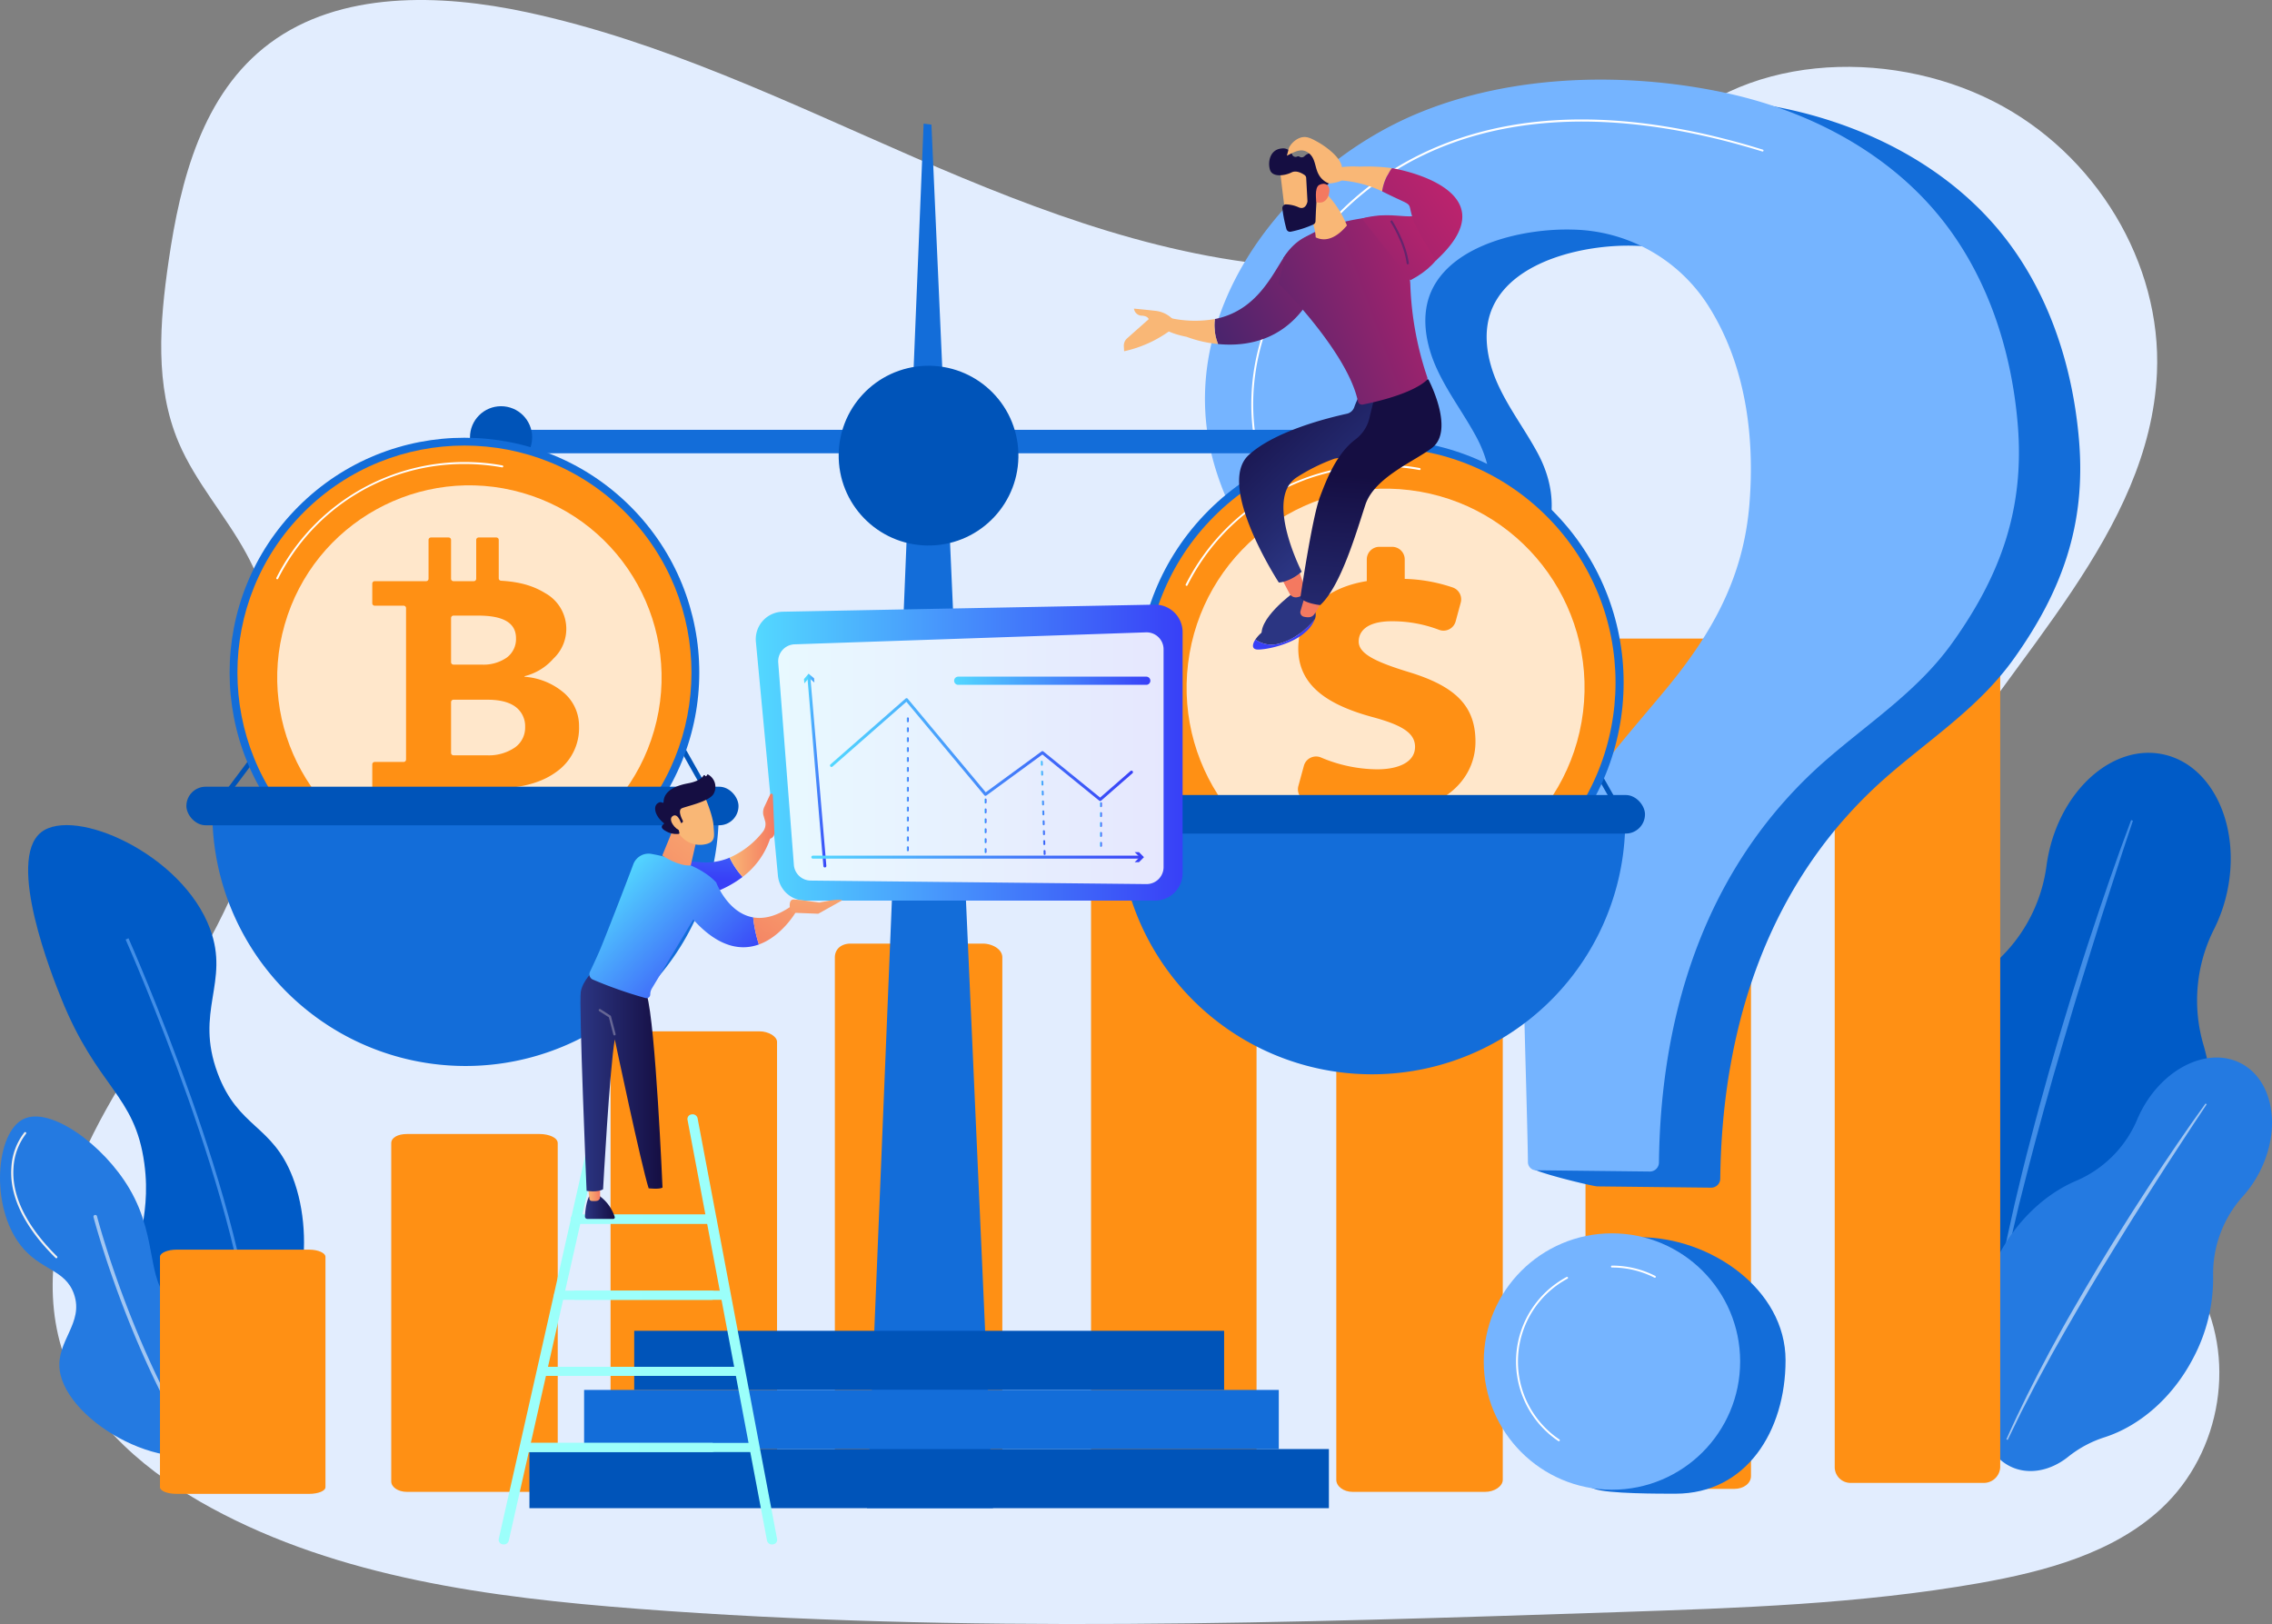 <svg xmlns="http://www.w3.org/2000/svg" xmlns:xlink="http://www.w3.org/1999/xlink" width="595.588" height="425.738" viewBox="0 0 595.588 425.738">
  <rect x="0" y="0" width="595.588" height="425.738" fill="#808080" stroke="none"/>
  <defs>
    <linearGradient id="linear-gradient" x1="0.695" y1="0.04" x2="0.305" y2="0.96" gradientUnits="objectBoundingBox">
      <stop offset="0" stop-color="#cb236d"/>
      <stop offset="1" stop-color="#4c246d"/>
    </linearGradient>
    <linearGradient id="linear-gradient-2" x1="-13.841" y1="0.124" x2="-15.169" y2="2.916" gradientUnits="objectBoundingBox">
      <stop offset="0" stop-color="#2b3582"/>
      <stop offset="1" stop-color="#150e42"/>
    </linearGradient>
    <linearGradient id="linear-gradient-3" x1="-14.099" y1="0.5" x2="-13.099" y2="0.5" gradientUnits="objectBoundingBox">
      <stop offset="0" stop-color="#53d8ff"/>
      <stop offset="1" stop-color="#3840f7"/>
    </linearGradient>
    <linearGradient id="linear-gradient-4" x1="-17.035" y1="-0.4" x2="-17.511" y2="0.481" xlink:href="#linear-gradient-2"/>
    <linearGradient id="linear-gradient-5" x1="-38.77" y1="0.5" x2="-37.769" y2="0.5" gradientUnits="objectBoundingBox">
      <stop offset="0" stop-color="#f9b776"/>
      <stop offset="1" stop-color="#f47960"/>
    </linearGradient>
    <linearGradient id="linear-gradient-6" x1="-42.915" y1="0.5" x2="-41.915" y2="0.5" xlink:href="#linear-gradient-5"/>
    <linearGradient id="linear-gradient-7" x1="0.731" y1="0.63" x2="0.164" y2="-0.007" gradientUnits="objectBoundingBox">
      <stop offset="0" stop-color="#2b3582"/>
      <stop offset="0.231" stop-color="#242a70"/>
      <stop offset="0.728" stop-color="#19154e"/>
      <stop offset="1" stop-color="#150e42"/>
    </linearGradient>
    <linearGradient id="linear-gradient-8" x1="-6.927" y1="0.936" x2="-6.886" y2="0.084" xlink:href="#linear-gradient-2"/>
    <linearGradient id="linear-gradient-9" x1="2.289" y1="-0.432" x2="0.027" y2="0.85" xlink:href="#linear-gradient"/>
    <linearGradient id="linear-gradient-10" x1="-187.7" y1="53.642" x2="-190.559" y2="61.842" xlink:href="#linear-gradient-5"/>
    <linearGradient id="linear-gradient-11" x1="-241.217" y1="36.492" x2="-244.908" y2="41.978" xlink:href="#linear-gradient-5"/>
    <linearGradient id="linear-gradient-12" x1="1.43" y1="0.107" x2="-0.207" y2="0.864" xlink:href="#linear-gradient"/>
    <linearGradient id="linear-gradient-13" x1="1.315" y1="-0.07" x2="-1.636" y2="1.84" xlink:href="#linear-gradient"/>
    <linearGradient id="linear-gradient-14" x1="3.914" y1="-2.876" x2="-0.25" y2="1.254" xlink:href="#linear-gradient"/>
    <linearGradient id="linear-gradient-15" x1="-274.719" y1="50.189" x2="-275.477" y2="53.033" xlink:href="#linear-gradient-5"/>
    <linearGradient id="linear-gradient-16" x1="-4.954" y1="45.694" x2="-1.076" y2="46.585" gradientUnits="objectBoundingBox">
      <stop offset="0" stop-color="#f9b776"/>
      <stop offset="0.709" stop-color="#f58b66"/>
      <stop offset="1" stop-color="#f47960"/>
    </linearGradient>
    <linearGradient id="linear-gradient-17" x1="-183.673" y1="-89.794" x2="-182.633" y2="-89.794" xlink:href="#linear-gradient-2"/>
    <linearGradient id="linear-gradient-18" x1="-830.059" y1="-397.908" x2="-826.93" y2="-400.224" xlink:href="#linear-gradient-5"/>
    <linearGradient id="linear-gradient-19" x1="1.878" y1="36.072" x2="4.29" y2="38.077" xlink:href="#linear-gradient-5"/>
    <linearGradient id="linear-gradient-20" x1="1.081" y1="66.329" x2="2.678" y2="69.409" xlink:href="#linear-gradient-5"/>
    <linearGradient id="linear-gradient-21" x1="1.003" y1="0.192" x2="-2.047" y2="1.74" xlink:href="#linear-gradient"/>
    <linearGradient id="linear-gradient-22" x1="0" y1="0.5" x2="1" y2="0.5" xlink:href="#linear-gradient-3"/>
    <linearGradient id="linear-gradient-27" x1="0" y1="0.5" x2="1" y2="0.5" xlink:href="#linear-gradient-3"/>
    <linearGradient id="linear-gradient-28" x1="0" y1="0.5" x2="1" y2="0.5" xlink:href="#linear-gradient-3"/>
    <linearGradient id="linear-gradient-29" x1="0" y1="0.5" x2="1" y2="0.5" xlink:href="#linear-gradient-3"/>
    <linearGradient id="linear-gradient-30" x1="0" y1="0.5" x2="1" y2="0.5" xlink:href="#linear-gradient-3"/>
    <linearGradient id="linear-gradient-31" x1="-0.015" y1="0.5" x2="1" y2="0.5" xlink:href="#linear-gradient-3"/>
    <linearGradient id="linear-gradient-32" x1="0.299" y1="0.5" x2="2.147" y2="0.5" xlink:href="#linear-gradient-3"/>
    <linearGradient id="linear-gradient-33" x1="0" y1="0.5" x2="1.01" y2="0.5" xlink:href="#linear-gradient-3"/>
    <linearGradient id="linear-gradient-34" x1="-34.642" y1="0.5" x2="1.159" y2="0.5" xlink:href="#linear-gradient-3"/>
    <linearGradient id="linear-gradient-35" y1="0.5" x2="1" y2="0.5" gradientUnits="objectBoundingBox">
      <stop offset="0" stop-color="#9cfffb"/>
      <stop offset="1" stop-color="#9bfffa"/>
    </linearGradient>
    <linearGradient id="linear-gradient-45" x1="0" y1="0.5" x2="1" y2="0.5" xlink:href="#linear-gradient-2"/>
    <linearGradient id="linear-gradient-46" x1="0" y1="0.5" x2="1" y2="0.5" xlink:href="#linear-gradient-5"/>
    <linearGradient id="linear-gradient-50" x1="0.736" y1="-2.552" x2="0.49" y2="0.456" xlink:href="#linear-gradient-3"/>
    <linearGradient id="linear-gradient-52" x1="0.064" y1="0.268" x2="0.847" y2="0.91" xlink:href="#linear-gradient-3"/>
    <linearGradient id="linear-gradient-53" x1="1.838" y1="-1.615" x2="-0.446" y2="1.548" xlink:href="#linear-gradient-5"/>
    <linearGradient id="linear-gradient-54" x1="1.134" y1="-2.795" x2="-0.705" y2="5.663" xlink:href="#linear-gradient-5"/>
    <linearGradient id="linear-gradient-55" x1="1.697" y1="-1.142" x2="-0.953" y2="2.815" xlink:href="#linear-gradient-5"/>
    <linearGradient id="linear-gradient-56" x1="-123.356" y1="0.35" x2="-124.468" y2="1.106" xlink:href="#linear-gradient-5"/>
    <linearGradient id="linear-gradient-57" x1="-89.628" y1="0.152" x2="-88.878" y2="1.129" xlink:href="#linear-gradient-2"/>
    <linearGradient id="linear-gradient-58" x1="-505.444" y1="-0.685" x2="-509.995" y2="1.784" xlink:href="#linear-gradient-5"/>
  </defs>
  <g id="Group_7651" data-name="Group 7651" transform="translate(-13779.206 -1398)">
    <path id="Path_5806" data-name="Path 5806" d="M404.8,70.2C368.384,68.778,333.7,55.614,300.585,41.214s-65.918-30.369-101.454-38c-22.859-4.911-49-5.6-67.422,8.121-17.726,13.19-23.452,36.014-26.531,57.148-2.314,15.939-3.678,32.673,2.663,47.574C112.251,126.407,120.08,135.1,125.489,145c18.825,34.48,5.532,77.011-14.886,110.676-9.554,15.8-20.673,30.86-28.057,47.67s-10.8,36.075-4.344,53.229c6.408,17,21.671,29.766,38.2,38.743,33.583,18.248,73.153,23.468,111.741,26.425,85.425,6.542,171.3,3.706,256.948.871,31.7-1.058,63.527-2.116,94.713-7.6,17.31-3.053,35.187-7.888,47.753-19.569,15.957-14.835,19.918-39.933,9.216-58.525-17.921-31.174-67.516-38.911-80.049-72.388-6.9-18.42.189-38.936,10.209-56.049,21.516-36.647,57.579-68.8,59.477-110.7,1.309-28.769-16.029-57.589-42.832-71.2-28.1-14.288-67.05-12.476-87.778,11.139-21.344,24.364-58.85,33.721-91,32.47Z" transform="translate(13718.222 1398.001)" fill="#e2edfe"/>
    <g id="Group_7650" data-name="Group 7650" transform="translate(13598.155 1277.824)">
      <g id="Group_7603" data-name="Group 7603" transform="translate(181.051 336.476)">
        <g id="Group_7601" data-name="Group 7601" transform="translate(7.375)">
          <path id="Path_8391" data-name="Path 8391" d="M266.793,977.853c-9.144,3.129-22.5-5.515-27.858-16.189-5.51-10.984,1.14-16.779-1.044-32.748C235.41,910.775,225.6,909.3,216.1,885.664c-2.144-5.332-14.551-36.188-5.242-43.52,8.606-6.78,36.968,5.612,44.275,25.333,5.211,14.063-4.118,21.5,2,37.872,5.371,14.365,14.33,13.39,19.655,27.23C283.276,949.428,278.8,973.745,266.793,977.853Z" transform="translate(-207.439 -840.274)" fill="#005bc7"/>
          <path id="Path_8392" data-name="Path 8392" d="M332.587,1058.8c-.072-19.892-9.029-49.4-16.53-70.656-8.122-23.01-16.333-41.568-16.415-41.753l-.751.333c.082.184,8.282,18.718,16.393,41.7,7.48,21.192,16.41,50.6,16.481,70.38Z" transform="translate(-273.331 -916.729)" fill="#75b4ff" opacity="0.57"/>
        </g>
        <g id="Group_7602" data-name="Group 7602" transform="translate(0 76.383)">
          <path id="Path_8393" data-name="Path 8393" d="M240.3,1199.589c10.642-7.481,11.832-28.463,4.446-34.247-4.99-3.908-10.659,1.656-17.356-2.192-8.55-4.913-4.334-16.873-12.368-30.586-6.837-11.669-20.845-21.708-27.8-18.339-7.282,3.526-8.811,22.7-.813,33.052,5.2,6.732,11.724,6.228,14.032,12.826,2.678,7.656-4.718,12.294-3.745,19.933C198.444,1193.757,226.222,1209.486,240.3,1199.589Z" transform="translate(-181.051 -1113.565)" fill="#247ae1"/>
          <path id="Path_8394" data-name="Path 8394" d="M297.981,1272.113a.47.47,0,0,0,.33-.725c-19.32-29.22-28.591-64.868-28.682-65.225a.47.47,0,0,0-.91.233c.092.358,9.4,36.159,28.809,65.51A.469.469,0,0,0,297.981,1272.113Z" transform="translate(-244.205 -1180.028)" fill="#fff" opacity="0.57"/>
          <path id="Path_8395" data-name="Path 8395" d="M203.432,1161.267a.278.278,0,0,0,.158-.473c-5.595-5.5-12.118-14.005-11.42-23.32a16,16,0,0,1,3.257-8.807.278.278,0,1,0-.416-.368,16.288,16.288,0,0,0-3.4,9.134c-.714,9.527,5.905,18.178,11.584,23.758A.278.278,0,0,0,203.432,1161.267Z" transform="translate(-188.625 -1124.113)" fill="#f0f0f0"/>
          <path id="Path_8396" data-name="Path 8396" d="M384.262,1331.9a.277.277,0,0,0,.211-.15c5.934-11.729,7.336-20.373,4.17-25.692-2.822-4.739-8.381-4.951-8.436-4.952a.278.278,0,0,0-.016.555c.053,0,5.318.21,7.979,4.687,3.058,5.146,1.648,13.607-4.192,25.151a.277.277,0,0,0,.284.4Z" transform="translate(-324.338 -1248.691)" fill="#f0f0f0"/>
        </g>
      </g>
      <g id="Group_7606" data-name="Group 7606" transform="translate(680.81 317.523)">
        <g id="Group_7604" data-name="Group 7604">
          <path id="Path_8397" data-name="Path 8397" d="M1970.584,862.579c3.05-14.217,10.458-26.039,19.862-33.487a41.265,41.265,0,0,0,15.392-26.909q.22-1.674.582-3.37c3.667-17.1,17.118-28.713,30.041-25.941s20.427,18.881,16.76,35.98a40.94,40.94,0,0,1-3.389,9.723A41.456,41.456,0,0,0,2047,849.031a60.827,60.827,0,0,1,.935,30.138c-3.41,15.9-12.269,28.8-23.276,35.942a40.628,40.628,0,0,0-10.738,10.152c-4.848,6.663-12.233,10.3-19.489,8.742-7.828-1.679-13.313-8.93-14.52-17.9a43.353,43.353,0,0,0-4.756-14.486C1969.486,890.921,1967.5,876.954,1970.584,862.579Z" transform="translate(-1969.136 -772.464)" fill="#005bc7"/>
          <path id="Path_8398" data-name="Path 8398" d="M2083.976,835.535c-4.112,10.939-7.87,22-11.512,33.1-.912,2.775-1.779,5.564-2.655,8.35l-1.314,4.18-1.278,4.19c-.842,2.8-1.721,5.583-2.531,8.39l-2.43,8.42c-1.548,5.634-3.144,11.254-4.587,16.917-.726,2.83-1.507,5.645-2.175,8.49l-2.044,8.523c-2.61,11.392-4.934,22.854-6.674,34.412l.5.08,1.631-8.6.4-2.15.457-2.14.921-4.277.913-4.278c.3-1.426.657-2.842.983-4.263.67-2.838,1.318-5.682,2.007-8.516,2.828-11.318,5.807-22.6,9.018-33.817,1.649-5.6,3.249-11.207,4.936-16.793l1.254-4.192,1.289-4.182c.858-2.789,1.716-5.577,2.6-8.357q2.587-8.362,5.3-16.686,2.671-8.337,5.464-16.634Z" transform="translate(-2025.077 -817.907)" fill="#75b4ff" opacity="0.57"/>
        </g>
        <g id="Group_7605" data-name="Group 7605" transform="translate(18.836 79.879)">
          <path id="Path_8399" data-name="Path 8399" d="M2041.7,1110.409c4.888-9.441,12.381-16.357,20.437-19.806a30.223,30.223,0,0,0,16.022-16.025q.478-1.139,1.059-2.265c5.879-11.355,17.585-16.966,26.146-12.533s10.735,17.231,4.856,28.585a30.029,30.029,0,0,1-4.261,6.207,30.379,30.379,0,0,0-7.871,20.932,44.554,44.554,0,0,1-5.155,21.432c-5.466,10.557-14.189,17.957-23.313,20.882a29.7,29.7,0,0,0-9.515,5.1c-4.7,3.769-10.6,4.917-15.4,2.428-5.185-2.684-7.648-8.85-6.766-15.408a31.706,31.706,0,0,0-.554-11.127C2035.457,1130.184,2036.754,1119.954,2041.7,1110.409Z" transform="translate(-2036.53 -1058.264)" fill="#247ae1"/>
          <path id="Path_8400" data-name="Path 8400" d="M2115.1,1101.355c-5,6.925-9.782,14.005-14.486,21.135-1.177,1.782-2.325,3.583-3.479,5.379l-1.731,2.7-1.708,2.711c-1.131,1.811-2.288,3.606-3.4,5.43l-3.334,5.471c-2.176,3.676-4.383,7.333-6.491,11.05-1.057,1.856-2.149,3.692-3.168,5.57l-3.082,5.619c-4.034,7.532-7.881,15.17-11.334,22.987l.335.152,2.806-5.75.7-1.439.734-1.421,1.473-2.839,1.468-2.841c.488-.948,1.01-1.878,1.513-2.818,1.02-1.873,2.024-3.754,3.055-5.62q6.26-11.159,12.869-22.118c2.24-3.631,4.448-7.28,6.713-10.9l1.691-2.715,1.714-2.7c1.141-1.8,2.283-3.6,3.443-5.394q3.433-5.4,6.947-10.751,3.488-5.367,7.053-10.682Z" transform="translate(-2055.524 -1089.311)" fill="#fff" opacity="0.57"/>
        </g>
      </g>
      <g id="Group_7607" data-name="Group 7607" transform="translate(222.988 250.728)">
        <path id="Path_8401" data-name="Path 8401" d="M591.654,1132.389c0-1.444-2.327-2.389-4.756-2.389H552.16c-2.429,0-4.147.945-4.147,2.389v88.693c0,1.444,1.718,2.733,4.147,2.733H586.9c2.429,0,4.756-1.289,4.756-2.733Z" transform="translate(-487.386 -963.276)" fill="#ff9014"/>
        <path id="Path_8402" data-name="Path 8402" d="M374.476,1240.328c0-.983-1.873-1.869-4.3-1.869H335.437c-2.429,0-4.341.886-4.341,1.869v60.393c0,.983,1.912,1.761,4.341,1.761h34.738c2.428,0,4.3-.779,4.3-1.761Z" transform="translate(-331.096 -1041.421)" fill="#ff9014"/>
        <path id="Path_8403" data-name="Path 8403" d="M1002.86,951.418H968.212c-2.428,0-4.13,1.414-4.13,3.629V1090.77a4.288,4.288,0,0,0,4.13,4.376h34.648c2.428,0,5.124-2.161,5.124-4.376V955.047C1007.984,952.832,1005.289,951.418,1002.86,951.418Z" transform="translate(-787.166 -834.607)" fill="#ff9014"/>
        <path id="Path_8404" data-name="Path 8404" d="M797.351,1036.469c0-1.409-2.2-2.772-4.63-2.772H757.982c-2.428,0-4.272,1.362-4.272,2.772v115.288c0,1.41,1.844,2.671,4.272,2.671h34.739c2.428,0,4.63-1.261,4.63-2.671Z" transform="translate(-635.592 -893.889)" fill="#ff9014"/>
        <path id="Path_8405" data-name="Path 8405" d="M1478.021,781.6c0-1.677-2.183-3.158-4.611-3.158h-34.738c-2.428,0-4.291,1.481-4.291,3.158v185.76c0,1.677,1.863,3.155,4.291,3.155h34.738c2.428,0,4.611-1.478,4.611-3.155Z" transform="translate(-1126.019 -709.979)" fill="#ff9014"/>
        <path id="Path_8406" data-name="Path 8406" d="M1711.506,668.732c0-1.951-1.953-3.419-4.382-3.419h-34.739c-2.428,0-4.259,1.468-4.259,3.419V884.844c0,1.951,1.831,3.377,4.259,3.377h34.739c2.428,0,4.382-1.427,4.382-3.377Z" transform="translate(-1294.434 -628.466)" fill="#ff9014"/>
        <path id="Path_8407" data-name="Path 8407" d="M1945.252,537.281c0-2.259-1.985-3.8-4.414-3.8H1906.1c-2.428,0-4.227,1.543-4.227,3.8V787.529a4.141,4.141,0,0,0,4.227,4.138h34.739a4.306,4.306,0,0,0,4.414-4.138Z" transform="translate(-1462.849 -533.48)" fill="#ff9014"/>
        <path id="Path_8408" data-name="Path 8408" d="M1247.753,867.246c0-1.706-2.167-2.781-4.595-2.781H1208.42c-2.429,0-4.047,1.075-4.047,2.781v162.042c0,1.706,1.618,3.208,4.047,3.208h34.739c2.428,0,4.595-1.5,4.595-3.208Z" transform="translate(-960.297 -771.957)" fill="#ff9014"/>
      </g>
      <g id="Group_7610" data-name="Group 7610" transform="translate(496.925 141.045)">
        <g id="Group_7608" data-name="Group 7608" transform="translate(16.072 4.229)">
          <path id="Path_8409" data-name="Path 8409" d="M1473.651,156.182c-16.914-.133-33.976,2.549-49.071,8.812-35.139,14.58-64.959,53.157-53.289,92.562,3.791,12.8,1.8,26.923,14.551,32.485,6.9,3.01,25.689,4.8,32.833,2.429,18.988-6.3,31.469-23.559,21.142-42.692-3.307-6.127-7.587-11.725-10.443-18.075s-4.157-13.888-1.246-20.214c5.715-12.416,24.7-16.363,37.013-15.991a43.085,43.085,0,0,1,35.519,19.958c9.746,15.367,12.215,34.059,10.789,51.9-1.526,19.087-9.574,33.663-21.635,48.306-10.384,12.606-21.819,24.707-28.721,39.51-6.336,13.59-8.407,28.647-8.693,43.514-.055,2.882-14.386,30.037-14.324,38.334.009,1.172,16.253,5.055,17.425,5.068l29.815.333a2.378,2.378,0,0,0,2.407-2.345c.454-40.363,12.869-78.844,44.3-105.952,11.435-9.864,23.751-17.9,32.643-30.346,12.674-17.745,18.927-35.208,17.122-57.108-1.648-20-8.234-40.014-21.272-55.532-14.013-16.679-34.522-27.1-55.838-31.59A157.256,157.256,0,0,0,1473.651,156.182Z" transform="translate(-1368.718 -156.177)" fill="#136dd9"/>
          <path id="Path_8410" data-name="Path 8410" d="M1693.235,1259.065c0,18.56-10.288,34.981-28.849,34.981-4.009,0-17.646.037-21.212-1.251-12.939-4.675-12.985-14.614-12.985-29.166,0-18.56,6.267-36.814,24.828-36.814S1693.235,1240.5,1693.235,1259.065Z" transform="translate(-1557.11 -927.578)" fill="#136dd9"/>
        </g>
        <g id="Group_7609" data-name="Group 7609">
          <path id="Path_8411" data-name="Path 8411" d="M1416.146,141.05c-16.914-.134-33.976,2.549-49.071,8.812-35.138,14.58-64.959,53.157-53.289,92.562,3.791,12.8,12.557,28.913,25.309,34.476,6.9,3.01,14.932,2.81,22.076.439,18.988-6.3,31.469-23.559,21.142-42.693-3.307-6.127-7.587-11.725-10.443-18.075s-4.157-13.888-1.246-20.214c5.715-12.416,24.7-16.363,37.013-15.99a43.083,43.083,0,0,1,35.519,19.957c9.746,15.367,12.215,34.059,10.789,51.9-1.526,19.087-9.574,33.663-21.636,48.306-10.384,12.606-21.819,24.707-28.721,39.51-6.336,13.59-8.406,28.647-8.693,43.514-.056,2.882.914,32.973.976,41.269a2.147,2.147,0,0,0,2.125,2.132l29.816.333a2.377,2.377,0,0,0,2.407-2.345c.454-40.363,12.869-78.844,44.3-105.952,11.436-9.864,23.751-17.9,32.643-30.346,12.674-17.745,18.926-35.208,17.122-57.108-1.648-20-8.234-40.014-21.272-55.532-14.012-16.68-34.522-27.1-55.838-31.59A157.237,157.237,0,0,0,1416.146,141.05Z" transform="translate(-1311.213 -141.045)" fill="#75b4ff"/>
          <circle id="Ellipse_459" data-name="Ellipse 459" cx="33.607" cy="33.607" r="33.607" transform="translate(73.08 302.445)" fill="#75b4ff"/>
        </g>
        <path id="Path_8412" data-name="Path 8412" d="M1356.214,265.329a.25.25,0,0,1-.244-.2c-2.348-10.6-2.692-27.2,9-46.1,11.422-18.451,27.443-30.8,47.619-36.694,21.578-6.308,47.206-4.955,76.169,4.019a.25.25,0,1,1-.148.478c-55.8-17.289-99.554-5.761-123.215,32.46-11.607,18.749-11.268,35.214-8.94,45.724a.251.251,0,0,1-.191.3A.257.257,0,0,1,1356.214,265.329Z" transform="translate(-1342.517 -167.992)" fill="#fff"/>
        <path id="Path_8413" data-name="Path 8413" d="M1372.7,525.313a.25.25,0,0,1-.2-.1,43.991,43.991,0,0,1-4.753-9.337.25.25,0,0,1,.468-.179,43.478,43.478,0,0,0,4.689,9.221.25.25,0,0,1-.2.4Z" transform="translate(-1351.929 -410.866)" fill="#fff"/>
        <path id="Path_8414" data-name="Path 8414" d="M1703.526,1256.623a.248.248,0,0,1-.113-.027,24.378,24.378,0,0,0-11.132-2.652.25.25,0,1,1,0-.5,24.876,24.876,0,0,1,11.359,2.706.25.25,0,0,1-.113.474Z" transform="translate(-1585.594 -942.534)" fill="#fff"/>
        <path id="Path_8415" data-name="Path 8415" d="M1614.194,1307.087a.249.249,0,0,1-.14-.043,25.15,25.15,0,0,1,2.171-43.009.25.25,0,0,1,.237.441,24.65,24.65,0,0,0-2.127,42.153.25.25,0,0,1-.14.458Z" transform="translate(-1521.425 -950.144)" fill="#fff"/>
      </g>
      <g id="Group_7631" data-name="Group 7631" transform="translate(215.742 152.584)">
        <path id="Path_8452" data-name="Path 8452" d="M1027.29,545.283H994.271L1009.1,182.33l2.049.255Z" transform="translate(-801.671 -182.33)" fill="#136dd9"/>
        <rect id="Rectangle_4948" data-name="Rectangle 4948" width="154.64" height="15.499" transform="translate(131.563 316.457)" fill="#0054b9"/>
        <rect id="Rectangle_4949" data-name="Rectangle 4949" width="182.105" height="15.499" transform="translate(118.428 331.956)" fill="#136dd9"/>
        <rect id="Rectangle_4950" data-name="Rectangle 4950" width="209.57" height="15.499" transform="translate(104.098 347.455)" fill="#0054b9"/>
        <rect id="Rectangle_4951" data-name="Rectangle 4951" width="244.956" height="6.145" transform="translate(92.622 80.27)" fill="#136dd9"/>
        <path id="Path_8453" data-name="Path 8453" d="M379.387,565.674l-1.046-.784,76.287-101.8,57.555,101.869-1.138.643L454.475,465.476Z" transform="translate(-357.891 -384.621)" fill="#0054b9"/>
        <circle id="Ellipse_460" data-name="Ellipse 460" cx="8.148" cy="8.148" r="8.148" transform="translate(88.512 74.079)" fill="#0054b9"/>
        <path id="Path_8454" data-name="Path 8454" d="M1229.59,573.46l-1.046-.784,76.287-101.8,57.555,101.869-1.137.643-56.571-100.128Z" transform="translate(-970.467 -390.231)" fill="#0054b9"/>
        <circle id="Ellipse_461" data-name="Ellipse 461" cx="23.571" cy="23.571" r="23.571" transform="matrix(0.999, -0.033, 0.033, 0.999, 184.396, 64.265)" fill="#0054b9"/>
        <path id="Path_8455" data-name="Path 8455" d="M1481.286,457.216a8.148,8.148,0,1,1-8.148-8.148A8.148,8.148,0,0,1,1481.286,457.216Z" transform="translate(-1140.828 -374.516)" fill="url(#linear-gradient)"/>
        <g id="Group_7628" data-name="Group 7628" transform="translate(0 56.844)">
          <circle id="Ellipse_462" data-name="Ellipse 462" cx="61.562" cy="61.562" r="61.562" transform="translate(0 87.062) rotate(-45)" fill="#136dd9"/>
          <circle id="Ellipse_463" data-name="Ellipse 463" cx="59.515" cy="59.515" r="59.515" transform="translate(2.895 87.062) rotate(-45)" fill="#ff9014"/>
          <path id="Path_8456" data-name="Path 8456" d="M440.41,530.449a.261.261,0,0,1-.233-.379,55.3,55.3,0,0,1,59.267-29.464.261.261,0,1,1-.094.514,55.188,55.188,0,0,0-9.864-.887,54.45,54.45,0,0,0-48.842,30.073A.261.261,0,0,1,440.41,530.449Z" transform="translate(-402.423 -467.848)" fill="#fff"/>
          <circle id="Ellipse_464" data-name="Ellipse 464" cx="50.372" cy="50.372" r="50.372" transform="translate(26.043 122.876) rotate(-73.982)" fill="#fff" opacity="0.78"/>
          <path id="Path_8457" data-name="Path 8457" d="M580.564,611.308a17.788,17.788,0,0,0-10.392-4.294.04.04,0,0,1-.035-.04v-.085a.04.04,0,0,1,.03-.039,14.761,14.761,0,0,0,7.533-4.595,10.7,10.7,0,0,0-2.125-17.154c-3.049-1.883-6.552-2.972-11.606-3.266a.637.637,0,0,1-.6-.635V571.133a.637.637,0,0,0-.637-.638H558.1a.637.637,0,0,0-.638.638v10.181a.637.637,0,0,1-.637.637h-5.321a.637.637,0,0,1-.637-.637V571.133a.638.638,0,0,0-.638-.638h-4.626a.637.637,0,0,0-.637.638v10.181a.637.637,0,0,1-.637.637H530.854a.637.637,0,0,0-.638.638v5.147a.638.638,0,0,0,.638.638h7.577a.637.637,0,0,1,.638.637V628.7a.637.637,0,0,1-.638.637h-7.577a.637.637,0,0,0-.638.638v5.841a.637.637,0,0,0,.638.638h13.478a.637.637,0,0,1,.637.637v10.528a.637.637,0,0,0,.637.637h4.626a.637.637,0,0,0,.638-.637V637.087a.637.637,0,0,1,.637-.637h5.321a.637.637,0,0,1,.637.637v10.528a.637.637,0,0,0,.638.637h4.626a.637.637,0,0,0,.637-.637V636.9a.637.637,0,0,1,.613-.637c5.974-.233,10.937-1.685,14.54-4.358a14.013,14.013,0,0,0,5.9-11.886A11.468,11.468,0,0,0,580.564,611.308Zm-22.581-20.332c6.607,0,9.91,1.919,9.91,5.925a6.034,6.034,0,0,1-2.415,5.076,10.649,10.649,0,0,1-6.614,1.843h-7.357a.637.637,0,0,1-.637-.637V591.613a.637.637,0,0,1,.637-.638Zm9.638,34.563a12.144,12.144,0,0,1-7.37,2.06h-8.743a.637.637,0,0,1-.637-.638v-13.3a.637.637,0,0,1,.637-.637h8.826c3.135,0,5.578.546,7.328,1.788a6.3,6.3,0,0,1,2.625,5.328A6.369,6.369,0,0,1,567.621,625.539Z" transform="translate(-467.318 -518.849)" fill="#ff9014"/>
        </g>
        <g id="Group_7630" data-name="Group 7630" transform="translate(237.037 56.358)">
          <circle id="Ellipse_465" data-name="Ellipse 465" cx="63.745" cy="63.745" r="63.745" transform="translate(0 90.149) rotate(-45)" fill="#136dd9"/>
          <circle id="Ellipse_466" data-name="Ellipse 466" cx="61.625" cy="61.625" r="61.625" transform="translate(2.998 90.149) rotate(-45)" fill="#ff9014"/>
          <path id="Path_8458" data-name="Path 8458" d="M1293.319,533.857a.258.258,0,0,1-.118-.028.261.261,0,0,1-.115-.351,57.247,57.247,0,0,1,61.358-30.5.261.261,0,1,1-.093.514,57.145,57.145,0,0,0-10.216-.919,56.39,56.39,0,0,0-50.582,31.144A.261.261,0,0,1,1293.319,533.857Z" transform="translate(-1253.986 -469.046)" fill="#fff"/>
          <circle id="Ellipse_467" data-name="Ellipse 467" cx="52.158" cy="52.158" r="52.158" transform="translate(33.379 136.921) rotate(-83.017)" fill="#fff" opacity="0.78"/>
          <g id="Group_7629" data-name="Group 7629" transform="translate(68.518 54.577)">
            <path id="Path_8459" data-name="Path 8459" d="M1416.269,654.936v-5.675a46.276,46.276,0,0,1-15.922-3.452,3.282,3.282,0,0,1-1.814-3.878l1.441-5.286a3.309,3.309,0,0,1,4.491-2.165,38.418,38.418,0,0,0,14.7,3.1c5.7,0,9.947-1.932,9.947-5.891,0-3.573-3.283-5.7-11.2-7.822-11.3-3.09-19.411-8.016-19.411-17.962,0-8.981,6.567-15.838,17.962-17.672v-5.675a3.306,3.306,0,0,1,3.306-3.306h3.334a3.306,3.306,0,0,1,3.306,3.306v5.1a42.188,42.188,0,0,1,12.62,2.266,3.29,3.29,0,0,1,2.056,3.972l-1.326,4.888a3.3,3.3,0,0,1-4.353,2.227,34.427,34.427,0,0,0-12.378-2.247c-6.76,0-8.691,2.8-8.691,5.311,0,3.09,4.056,5.215,12.844,7.919,12.554,3.766,17.769,8.981,17.769,18.348,0,8.6-6.374,16.32-18.734,18.252v6.351a3.306,3.306,0,0,1-3.306,3.306h-3.335A3.306,3.306,0,0,1,1416.269,654.936Z" transform="translate(-1398.414 -579.247)" fill="#ff9014"/>
          </g>
        </g>
        <path id="Path_8460" data-name="Path 8460" d="M1296.79,902.878a66.375,66.375,0,0,0,66.375-66.375h-132.75A66.375,66.375,0,0,0,1296.79,902.878Z" transform="translate(-971.815 -653.665)" fill="#136dd9"/>
        <rect id="Rectangle_4952" data-name="Rectangle 4952" width="144.74" height="10.108" rx="5.054" transform="translate(251.792 176.002)" fill="#0054b9"/>
        <path id="Path_8461" data-name="Path 8461" d="M446.587,895.093a66.375,66.375,0,0,0,66.375-66.375H380.212A66.375,66.375,0,0,0,446.587,895.093Z" transform="translate(-359.239 -648.056)" fill="#136dd9"/>
        <rect id="Rectangle_4953" data-name="Rectangle 4953" width="144.74" height="10.108" rx="5.054" transform="translate(14.166 173.826)" fill="#0054b9"/>
      </g>
      <g id="Group_7640" data-name="Group 7640" transform="translate(475.655 156.094)">
        <g id="Group_7632" data-name="Group 7632" transform="translate(30.219 60.408)">
          <path id="Path_8462" data-name="Path 8462" d="M1361.995,641.238c2.154-1,8.251-5.265,9.279-5.453s2.811,1.019,2.811,1.019a2.78,2.78,0,0,1-.031,2.14c-1.431,1.732-4.609,5.033-8.88,6.263a7.442,7.442,0,0,1-6.709-.926A9.079,9.079,0,0,1,1361.995,641.238Z" transform="translate(-1354.206 -572.951)" fill="url(#linear-gradient-2)"/>
          <path id="Path_8463" data-name="Path 8463" d="M1363.561,653.4c4.272-1.23,7.449-4.531,8.88-6.263a8.655,8.655,0,0,1-2.58,3.491c-3.83,3.443-11.146,4.684-12.7,4.444-1.248-.192-1.13-1.344-.306-2.6A7.442,7.442,0,0,0,1363.561,653.4Z" transform="translate(-1352.594 -581.148)" fill="url(#linear-gradient-3)"/>
          <path id="Path_8464" data-name="Path 8464" d="M1372.589,618.094s-9.792,7.058-8.092,11.8c0,0,10.714-4.623,12.008-8.264s-.219-5.249-.219-5.249Z" transform="translate(-1358.41 -558.984)" fill="url(#linear-gradient-4)"/>
          <path id="Path_8465" data-name="Path 8465" d="M1388.044,601.347l1.6,4.629a1.61,1.61,0,0,1-.625,1.889,4.212,4.212,0,0,1-1.325.513,1.874,1.874,0,0,1-2.073-.941l-1.915-3.606Z" transform="translate(-1372.394 -548.153)" fill="url(#linear-gradient-5)"/>
          <path id="Path_8466" data-name="Path 8466" d="M1406.3,624.242a16.541,16.541,0,0,1-1.946,3.77,1.849,1.849,0,0,1-1.566.876,4.758,4.758,0,0,1-1.294-.156,1.2,1.2,0,0,1-.806-1.492l1.385-4.729Z" transform="translate(-1384.591 -563.402)" fill="url(#linear-gradient-6)"/>
          <path id="Path_8467" data-name="Path 8467" d="M1378.18,413.733a21.628,21.628,0,0,0-4.721,7.582,2.659,2.659,0,0,1-1.978,1.843c-5.925,1.3-19.18,4.775-25.759,10.852-8.628,7.97,7.919,33.393,7.919,33.393s2.711-.017,6-2.833c0,0-9.811-19.12-1.355-24.7a48.409,48.409,0,0,1,10-4.953l12.351-2.06,7.8-21.839S1380.435,411.877,1378.18,413.733Z" transform="translate(-1343.231 -411.024)" fill="url(#linear-gradient-7)"/>
          <path id="Path_8468" data-name="Path 8468" d="M1434.214,421.148s7.026,13.24.969,17.93c-4.552,3.525-15.122,7.721-17.5,14.955s-6.42,21.294-11.825,26.273c0,0-3.8-.368-5.219-1.881,0,0,3.079-20.989,5.109-26.374,1.758-4.664,4.349-11.4,9.314-15.158a9.8,9.8,0,0,0,3.595-5.235l2.662-10.94Z" transform="translate(-1384.592 -418.009)" fill="url(#linear-gradient-8)"/>
        </g>
        <g id="Group_7635" data-name="Group 7635" transform="translate(0 17.869)">
          <g id="Group_7634" data-name="Group 7634" transform="translate(0 7.287)">
            <g id="Group_7633" data-name="Group 7633" transform="translate(7.953)">
              <path id="Path_8469" data-name="Path 8469" d="M1320.221,307.453c10.348-2.039,14.533-10.525,17.959-15.991,4.523-7.215,10.287-6.554,10.287-6.554l-2.132,15.22c-6.647,13.044-17.682,14.622-25.261,13.876A13.27,13.27,0,0,1,1320.221,307.453Z" transform="translate(-1304.317 -284.892)" fill="url(#linear-gradient-9)"/>
              <path id="Path_8470" data-name="Path 8470" d="M1263.57,362.312l3.884.588a30.266,30.266,0,0,0,12.016.335,13.273,13.273,0,0,0,.853,6.552,31.928,31.928,0,0,1-8.25-1.891C1263.122,366.135,1263.57,362.312,1263.57,362.312Z" transform="translate(-1263.567 -340.674)" fill="url(#linear-gradient-10)"/>
            </g>
            <path id="Path_8471" data-name="Path 8471" d="M1235.115,365.678a2.552,2.552,0,0,1,.855-2.039l5.66-5.022s-.2-.883-1.906-.924a2.112,2.112,0,0,1-1.952-1.842s2.378.2,5.9.61a7.441,7.441,0,0,1,4.42,2.326l-.9,2.846a32.121,32.121,0,0,1-12.006,5.391Z" transform="translate(-1235.111 -336.018)" fill="url(#linear-gradient-11)"/>
          </g>
          <path id="Path_8472" data-name="Path 8472" d="M1410.79,269.816c-.335.025-3.187-1.418-3.523-1.369-5.519.8-19.646,1.793-26.088,11.165.042.192.079.344.113.468a5.158,5.158,0,0,0-.146.734,30.816,30.816,0,0,1-1.342,5.568,3.142,3.142,0,0,1,.9.645c3.618,3.733,17.646,18.788,20.022,30.14a1.087,1.087,0,0,0,1.271.855c3.2-.635,12.67-2.753,16.7-6.324a.762.762,0,0,0,.211-.832,84.543,84.543,0,0,1-4.444-24.283,13.653,13.653,0,0,0-.128-1.4c.073.073.143.146.215.219Z" transform="translate(-1339.363 -265.756)" fill="url(#linear-gradient-12)"/>
          <path id="Path_8473" data-name="Path 8473" d="M1458.317,262.316c9.9-2.633,13.826,2.186,19.331-3.5l2.392,10.741c-1.529,3.588-4.456,6.576-8.922,8.9Z" transform="translate(-1395.932 -258.821)" fill="url(#linear-gradient-13)"/>
          <path id="Path_8474" data-name="Path 8474" d="M1489.852,284.412c-.728-5.827-4.422-11.417-4.459-11.472l-.465.31c.037.055,3.658,5.538,4.369,11.231Z" transform="translate(-1415.106 -268.994)" fill="url(#linear-gradient-14)"/>
        </g>
        <g id="Group_7637" data-name="Group 7637" transform="translate(38.088 2.993)">
          <path id="Path_8475" data-name="Path 8475" d="M1410.428,246.055a26.8,26.8,0,0,1,5.936,8.9c-.31.255-3.919,5.192-8.2,3.1-.077-2.423-1.329-5.679-2.671-9Z" transform="translate(-1395.96 -234.748)" fill="url(#linear-gradient-15)"/>
          <g id="Group_7636" data-name="Group 7636">
            <path id="Path_8476" data-name="Path 8476" d="M1381.6,221.974c-.04.179,1.458,12.191,1.458,12.191l6.84-1,.272-11.6S1382.269,218.983,1381.6,221.974Z" transform="translate(-1378.743 -216.357)" fill="url(#linear-gradient-16)"/>
            <path id="Path_8477" data-name="Path 8477" d="M1380.676,212.57a.994.994,0,0,1,.427.764l.33,6.027a.959.959,0,0,1-.022.271c-.113.492-.6,2.03-2.173,1.449a8.759,8.759,0,0,0-3.518-.821.992.992,0,0,0-.862,1.116,37.024,37.024,0,0,0,1.066,5.366.988.988,0,0,0,1.156.681,27.527,27.527,0,0,0,5.913-1.9.992.992,0,0,0,.554-.857c.057-1.612.236-6.131.483-7.4.229-1.178,1.708-1.793,2.407-2.021a1,1,0,0,0,.6-.531,2.188,2.188,0,0,0-1.184-3.219.994.994,0,0,1-.5-1.29,2.2,2.2,0,0,0-1.05-3.053,3.1,3.1,0,0,0-3.7.52,1.031,1.031,0,0,1-1.233.108.658.658,0,0,0-.651-.047.964.964,0,0,1-1.281-.5,2.543,2.543,0,0,0-2.81-1.617c-3.052.283-3.652,3.595-3.008,5.612s3.935,1.523,5.634.663C1378.5,211.258,1379.979,212.086,1380.676,212.57Z" transform="translate(-1371.386 -205.598)" fill="url(#linear-gradient-17)"/>
            <path id="Path_8478" data-name="Path 8478" d="M1415.377,243.591s-.628-3.75.71-4.5,3.188-.164,2.579,2.316C1417.907,244.492,1415.377,243.591,1415.377,243.591Z" transform="translate(-1402.975 -229.51)" fill="url(#linear-gradient-18)"/>
          </g>
        </g>
        <g id="Group_7639" data-name="Group 7639" transform="translate(42.714)">
          <path id="Path_8479" data-name="Path 8479" d="M1391.608,195.034a4.517,4.517,0,0,0-1.026.466,5.622,5.622,0,0,0-1.98,2.036c-.15.267-.6,2.236-.664,2.265,1.972-.944,3.853-2.256,5.83-.643,1.742,1.421,1.507,3.7,2.522,5.529a5.131,5.131,0,0,0,2.628,2.347c.464.117,3.617-.444,3.6-1.031l-.1-2.984c-.092-2.684-4.361-5.732-6.407-6.854C1394.425,195.3,1393.157,194.569,1391.608,195.034Z" transform="translate(-1387.938 -194.889)" fill="url(#linear-gradient-19)"/>
          <g id="Group_7638" data-name="Group 7638" transform="translate(9.435 7.716)">
            <path id="Path_8480" data-name="Path 8480" d="M1421.695,225.631l3.9.479a30.265,30.265,0,0,1,11.662,2.912,13.277,13.277,0,0,1,2.585-6.08,49.481,49.481,0,0,0-8.454-.4C1421.6,222.059,1421.695,225.631,1421.695,225.631Z" transform="translate(-1421.695 -222.498)" fill="url(#linear-gradient-20)"/>
            <path id="Path_8481" data-name="Path 8481" d="M1477.371,230.169c9.417,4.749,6.132,1.817,8.3,7.894.806,2.265,5.78,10.261,5.78,10.261,18.065-16.52-3.99-22.913-11.49-24.235A13.277,13.277,0,0,0,1477.371,230.169Z" transform="translate(-1461.81 -223.644)" fill="url(#linear-gradient-21)"/>
          </g>
        </g>
      </g>
      <g id="Group_7649" data-name="Group 7649" transform="translate(311.762 278.678)">
        <g id="Group_7645" data-name="Group 7645" transform="translate(67.404)">
          <path id="Path_8482" data-name="Path 8482" d="M994.569,711.064h-91.7a7.205,7.205,0,0,1-7.173-6.529l-5.779-61.317a7.205,7.205,0,0,1,7.036-7.88l97.482-1.856a7.205,7.205,0,0,1,7.343,7.2v63.172A7.206,7.206,0,0,1,994.569,711.064Z" transform="translate(-889.882 -633.48)" fill="url(#linear-gradient-22)"/>
          <path id="Path_8483" data-name="Path 8483" d="M910.933,667.407l4.1,53.021a4.456,4.456,0,0,0,4.4,4.113l88.014.922a4.456,4.456,0,0,0,4.5-4.456V663.924a4.456,4.456,0,0,0-4.608-4.454l-92.112,3.139A4.457,4.457,0,0,0,910.933,667.407Z" transform="translate(-905.04 -652.204)" fill="#fff" opacity="0.87"/>
          <path id="Path_8484" data-name="Path 8484" d="M1076.827,682.311l49.632-1.485a.9.9,0,0,1,.929.9v.8a.9.9,0,0,1-.89.9l-49.632.686a.9.9,0,0,1-.039-1.8Z" transform="translate(-1023.946 -667.593)" fill="url(#linear-gradient-22)"/>
          <path id="Rectangle_4954" data-name="Rectangle 4954" d="M1.073,0H50.364a1.073,1.073,0,0,1,1.073,1.073v0a1.073,1.073,0,0,1-1.073,1.073H1.073A1.073,1.073,0,0,1,0,1.073v0A1.073,1.073,0,0,1,1.073,0Z" transform="translate(52.005 18.878)" fill="url(#linear-gradient-22)"/>
          <path id="Path_8485" data-name="Path 8485" d="M1129.85,716.421v.15a.9.9,0,0,0,.9.9h34.568a.9.9,0,0,0,.9-.9v-.7a.9.9,0,0,0-.917-.9l-34.568.553A.9.9,0,0,0,1129.85,716.421Z" transform="translate(-1062.78 -692.191)" fill="url(#linear-gradient-22)"/>
          <path id="Path_8486" data-name="Path 8486" d="M1030.349,748.166a.389.389,0,0,1-.246-.087l-14.9-12.1-14.687,10.757a.39.39,0,0,1-.53-.065l-20.43-24.509c-2.323,2.037-17.375,15.235-19.378,16.987a.39.39,0,1,1-.514-.587c2.172-1.9,19.679-17.25,19.679-17.25a.39.39,0,0,1,.557.044l20.451,24.535,14.634-10.719a.39.39,0,0,1,.477.012l14.877,12.086,7.966-6.962a.39.39,0,1,1,.514.588l-8.213,7.178A.389.389,0,0,1,1030.349,748.166Z" transform="translate(-940.065 -696.691)" fill="url(#linear-gradient-22)"/>
          <path id="Path_8487" data-name="Path 8487" d="M1031.763,774.274a.26.26,0,0,1-.26-.26v-.78a.26.26,0,1,1,.52,0v.78A.26.26,0,0,1,1031.763,774.274Zm0-2.6a.26.26,0,0,1-.26-.26v-.78a.26.26,0,0,1,.52,0v.78A.26.26,0,0,1,1031.763,771.673Zm0-2.6a.26.26,0,0,1-.26-.26v-.781a.26.26,0,1,1,.52,0v.781A.26.26,0,0,1,1031.763,769.071Zm0-2.6a.26.26,0,0,1-.26-.26v-.78a.26.26,0,1,1,.52,0v.78A.26.26,0,0,1,1031.763,766.47Zm0-2.6a.26.26,0,0,1-.26-.26v-.78a.26.26,0,1,1,.52,0v.78A.26.26,0,0,1,1031.763,763.869Zm0-2.6a.26.26,0,0,1-.26-.26v-.78a.26.26,0,0,1,.52,0v.78A.26.26,0,0,1,1031.763,761.267Zm0-2.6a.26.26,0,0,1-.26-.26v-.78a.26.26,0,1,1,.52,0v.78A.26.26,0,0,1,1031.763,758.666Zm0-2.6a.26.26,0,0,1-.26-.26v-.78a.26.26,0,1,1,.52,0v.78A.26.26,0,0,1,1031.763,756.065Zm0-2.6a.26.26,0,0,1-.26-.26v-.781a.26.26,0,0,1,.52,0v.781A.26.26,0,0,1,1031.763,753.463Zm0-2.6a.26.26,0,0,1-.26-.26v-.78a.26.26,0,0,1,.52,0v.78A.26.26,0,0,1,1031.763,750.862Zm0-2.6a.26.26,0,0,1-.26-.26v-.78a.26.26,0,1,1,.52,0V748A.26.26,0,0,1,1031.763,748.261Zm0-2.6a.26.26,0,0,1-.26-.26v-.78a.26.26,0,1,1,.52,0v.78A.26.26,0,0,1,1031.763,745.66Zm0-2.6a.26.26,0,0,1-.26-.26v-.78a.26.26,0,1,1,.52,0v.78A.26.26,0,0,1,1031.763,743.058Zm0-2.6a.26.26,0,0,1-.26-.26v-.78a.26.26,0,1,1,.52,0v.78A.26.26,0,0,1,1031.763,740.457Z" transform="translate(-991.921 -709.62)" fill="url(#linear-gradient-27)"/>
          <path id="Path_8488" data-name="Path 8488" d="M1104.678,829.634a.26.26,0,0,1-.26-.26v-.78a.26.26,0,1,1,.52,0v.78A.26.26,0,0,1,1104.678,829.634Zm0-2.6a.26.26,0,0,1-.26-.26v-.78a.26.26,0,0,1,.52,0v.78A.26.26,0,0,1,1104.678,827.033Zm0-2.6a.26.26,0,0,1-.26-.26v-.78a.26.26,0,1,1,.52,0v.78A.26.26,0,0,1,1104.678,824.432Zm0-2.6a.26.26,0,0,1-.26-.26v-.78a.26.26,0,1,1,.52,0v.78A.26.26,0,0,1,1104.678,821.83Zm0-2.6a.26.26,0,0,1-.26-.26v-.78a.26.26,0,0,1,.52,0v.78A.26.26,0,0,1,1104.678,819.229Zm0-2.6a.26.26,0,0,1-.26-.26v-.78a.26.26,0,0,1,.52,0v.78A.26.26,0,0,1,1104.678,816.628Z" transform="translate(-1044.456 -764.502)" fill="url(#linear-gradient-28)"/>
          <path id="Path_8489" data-name="Path 8489" d="M1158.152,804.625a.26.26,0,0,1-.26-.252l-.024-.78a.26.26,0,0,1,.252-.268.251.251,0,0,1,.268.252l.024.78a.261.261,0,0,1-.252.268Zm-.081-2.6a.26.26,0,0,1-.26-.252l-.024-.78a.26.26,0,1,1,.52-.016l.024.78a.26.26,0,0,1-.252.268Zm-.081-2.6a.26.26,0,0,1-.26-.252l-.024-.78a.26.26,0,0,1,.52-.016l.024.78a.26.26,0,0,1-.252.268Zm-.081-2.6a.26.26,0,0,1-.26-.252l-.024-.78a.26.26,0,0,1,.252-.268.255.255,0,0,1,.268.252l.024.78a.26.26,0,0,1-.252.268Zm-.08-2.6a.26.26,0,0,1-.26-.252l-.024-.78a.26.26,0,0,1,.252-.268.254.254,0,0,1,.268.252l.024.78a.26.26,0,0,1-.252.268Zm-.081-2.6a.26.26,0,0,1-.26-.252l-.024-.78a.26.26,0,1,1,.52-.016l.024.78a.26.26,0,0,1-.252.268Zm-.081-2.6a.26.26,0,0,1-.26-.252l-.024-.78a.26.26,0,1,1,.52-.016l.024.78a.26.26,0,0,1-.252.268Zm-.081-2.6a.26.26,0,0,1-.26-.252l-.024-.78a.26.26,0,0,1,.252-.268.256.256,0,0,1,.268.252l.024.78a.26.26,0,0,1-.252.268Zm-.081-2.6a.26.26,0,0,1-.26-.252l-.024-.78a.26.26,0,0,1,.252-.268.253.253,0,0,1,.268.252l.024.78a.26.26,0,0,1-.251.268Zm-.081-2.6a.26.26,0,0,1-.26-.252l-.024-.78a.26.26,0,0,1,.252-.268.252.252,0,0,1,.268.252l.024.78a.261.261,0,0,1-.252.268Z" transform="translate(-1082.444 -738.994)" fill="url(#linear-gradient-29)"/>
          <path id="Path_8490" data-name="Path 8490" d="M1212.932,830.485a.26.26,0,0,1-.26-.26v-.78a.26.26,0,1,1,.521,0v.78A.26.26,0,0,1,1212.932,830.485Zm0-2.6a.26.26,0,0,1-.26-.26v-.78a.26.26,0,1,1,.521,0v.78A.26.26,0,0,1,1212.932,827.884Zm0-2.6a.26.26,0,0,1-.26-.26v-.781a.26.26,0,0,1,.521,0v.781A.26.26,0,0,1,1212.932,825.283Zm0-2.6a.26.26,0,0,1-.26-.26v-.78a.26.26,0,1,1,.521,0v.78A.26.26,0,0,1,1212.932,822.681Zm0-2.6a.26.26,0,0,1-.26-.26v-.78a.26.26,0,0,1,.521,0v.78A.26.26,0,0,1,1212.932,820.08Z" transform="translate(-1122.454 -766.989)" fill="url(#linear-gradient-30)"/>
          <g id="Group_7642" data-name="Group 7642" transform="translate(12.639 18.104)">
            <path id="Path_8491" data-name="Path 8491" d="M942.876,750.336a.39.39,0,0,1-.389-.357l-4.193-49.519a.39.39,0,0,1,.778-.066l4.193,49.519a.39.39,0,0,1-.356.422Z" transform="translate(-937.401 -699.539)" fill="url(#linear-gradient-31)"/>
            <g id="Group_7641" data-name="Group 7641">
              <path id="Path_8492" data-name="Path 8492" d="M935.2,700.8l1.207-1.431,1.43,1.208-.095-1.12-1.43-1.207-1.207,1.43Z" transform="translate(-935.102 -698.254)" fill="url(#linear-gradient-32)"/>
            </g>
          </g>
          <g id="Group_7644" data-name="Group 7644" transform="translate(14.574 64.877)">
            <path id="Path_8493" data-name="Path 8493" d="M1028.329,869.72H942.415a.39.39,0,1,1,0-.78h85.914a.39.39,0,0,1,0,.78Z" transform="translate(-942.025 -868.007)" fill="url(#linear-gradient-33)"/>
            <g id="Group_7643" data-name="Group 7643" transform="translate(84.75)">
              <path id="Path_8494" data-name="Path 8494" d="M1245.251,868.249l1.324-1.323-1.324-1.323h1.123l1.323,1.323-1.323,1.323Z" transform="translate(-1245.251 -865.603)" fill="url(#linear-gradient-34)"/>
            </g>
          </g>
        </g>
        <g id="Group_7646" data-name="Group 7646" transform="translate(0 133.614)">
          <path id="Path_8495" data-name="Path 8495" d="M847.967,1224.291a1.306,1.306,0,0,1-1.32-1L825.8,1112.935a1.219,1.219,0,0,1,1.1-1.38,1.333,1.333,0,0,1,1.544.981l20.848,110.358a1.219,1.219,0,0,1-1.1,1.38A1.545,1.545,0,0,1,847.967,1224.291Z" transform="translate(-776.293 -1111.538)" fill="url(#linear-gradient-35)"/>
          <path id="Path_8496" data-name="Path 8496" d="M650.061,1227.989a1.468,1.468,0,0,1-.266-.024,1.208,1.208,0,0,1-1.049-1.41l24.576-108.922a1.34,1.34,0,0,1,1.579-.937,1.209,1.209,0,0,1,1.049,1.41l-24.576,108.922A1.313,1.313,0,0,1,650.061,1227.989Z" transform="translate(-648.719 -1115.237)" fill="url(#linear-gradient-35)"/>
          <path id="Path_8497" data-name="Path 8497" d="M752.951,1207.94H717.325a1.2,1.2,0,1,1,0-2.395h35.626a1.2,1.2,0,1,1,0,2.395Z" transform="translate(-697.184 -1179.271)" fill="url(#linear-gradient-35)"/>
          <path id="Path_8498" data-name="Path 8498" d="M754.1,1207.94H719.765a1.2,1.2,0,1,1,0-2.395H754.1a1.2,1.2,0,1,1,0,2.395Z" transform="translate(-698.977 -1179.271)" fill="url(#linear-gradient-35)"/>
          <path id="Path_8499" data-name="Path 8499" d="M752.951,1279.334H717.325a1.2,1.2,0,1,1,0-2.395h35.626a1.2,1.2,0,1,1,0,2.395Z" transform="translate(-697.184 -1230.711)" fill="url(#linear-gradient-35)"/>
          <path id="Path_8500" data-name="Path 8500" d="M745.021,1279.334H701.829a1.2,1.2,0,1,1,0-2.395h43.192a1.2,1.2,0,1,1,0,2.395Z" transform="translate(-686.02 -1230.711)" fill="url(#linear-gradient-35)"/>
          <path id="Path_8501" data-name="Path 8501" d="M752.951,1350.728H717.325a1.2,1.2,0,1,1,0-2.394h35.626a1.2,1.2,0,1,1,0,2.394Z" transform="translate(-697.184 -1282.151)" fill="url(#linear-gradient-35)"/>
          <path id="Path_8502" data-name="Path 8502" d="M737.848,1350.728h-51.7a1.2,1.2,0,1,1,0-2.394h51.7a1.2,1.2,0,1,1,0,2.394Z" transform="translate(-674.721 -1282.151)" fill="url(#linear-gradient-35)"/>
          <path id="Path_8503" data-name="Path 8503" d="M719.773,1422.122h-48.5a1.2,1.2,0,1,1,0-2.394h48.5a1.2,1.2,0,1,1,0,2.394Z" transform="translate(-664.006 -1333.591)" fill="url(#linear-gradient-35)"/>
          <path id="Path_8504" data-name="Path 8504" d="M730.47,1422.122H671.276a1.2,1.2,0,1,1,0-2.394H730.47a1.2,1.2,0,1,1,0,2.394Z" transform="translate(-664.006 -1333.591)" fill="url(#linear-gradient-35)"/>
        </g>
        <g id="Group_7648" data-name="Group 7648" transform="translate(21.448 44.518)">
          <path id="Path_8505" data-name="Path 8505" d="M730.763,1187.7s-.869,1.371-1.088,5.208a.625.625,0,0,0,.621.662h6.8a.4.4,0,0,0,.381-.528,10.884,10.884,0,0,0-4.292-5.7Z" transform="translate(-728.496 -1077.059)" fill="url(#linear-gradient-45)"/>
          <path id="Path_8506" data-name="Path 8506" d="M732.514,1178.391l.385,3.225a.607.607,0,0,0,.53.533,5.366,5.366,0,0,0,1.438-.014,1,1,0,0,0,.821-.988v-3.114Z" transform="translate(-730.542 -1070.351)" fill="url(#linear-gradient-46)"/>
          <path id="Path_8507" data-name="Path 8507" d="M790.482,1187.343a9.5,9.5,0,0,0-1.274,4.8,1.2,1.2,0,0,0,1.208,1.175h10.561a.506.506,0,0,0,.291-.92,45.941,45.941,0,0,0-8.767-5.055Z" transform="translate(-771.39 -1077.059)" fill="url(#linear-gradient-45)"/>
          <path id="Path_8508" data-name="Path 8508" d="M789.875,1170.895l.82,3.983a.821.821,0,0,0,.971.646,2.965,2.965,0,0,0,.928-.388.942.942,0,0,0,.421-.962l-.849-4.825Z" transform="translate(-771.871 -1064.094)" fill="url(#linear-gradient-46)"/>
          <path id="Path_8509" data-name="Path 8509" d="M728.938,976.754s-2.852,2.515-3.389,5.54,1.521,52.2,1.521,52.2,2.852.474,4.322-.417c0,0,1.744-31.914,3.07-39.289,0,0,6.952,33.059,8.878,39.032,0,0,2.748.334,3.634-.188,0,0-1.821-42.853-4.109-50.472Z" transform="translate(-725.459 -925.329)" fill="url(#linear-gradient-45)"/>
          <path id="Path_8510" data-name="Path 8510" d="M746.72,1019.675a.3.3,0,0,1-.293-.226l-1.182-4.534-2.518-1.615a.3.3,0,1,1,.327-.509l2.618,1.679a.3.3,0,0,1,.129.178l1.212,4.648a.3.3,0,0,1-.293.38Z" transform="translate(-737.801 -951.258)" fill="#666694"/>
          <path id="Path_8511" data-name="Path 8511" d="M799.572,871.986c-12.008-1-15.146,1.488-15.146,1.488l5.77,9.11s11.8-.233,20.253-6.749a20.637,20.637,0,0,1-3.386-5.053A15.9,15.9,0,0,1,799.572,871.986Z" transform="translate(-767.945 -848.975)" fill="url(#linear-gradient-50)"/>
          <path id="Path_8512" data-name="Path 8512" d="M876.732,811.12a.368.368,0,0,0-.7-.141l-1.532,3.27a3.407,3.407,0,0,0-.272,2.027l.537,1.9a3.285,3.285,0,0,1-.67,2.615,22.855,22.855,0,0,1-8.675,6.748,20.64,20.64,0,0,0,3.386,5.053,20.707,20.707,0,0,0,7.207-10.008,1.607,1.607,0,0,0,1.134-1.6Z" transform="translate(-826.301 -805.734)" fill="url(#linear-gradient-46)"/>
          <path id="Path_8513" data-name="Path 8513" d="M767.083,874.582c-4.227-4.555-12.279-6.613-16.94-7.458a4.276,4.276,0,0,0-4.779,2.711c-2.1,5.639-7.8,20.311-8.909,22.832-.907,2.069-1.855,4.089-2.457,5.352a1.516,1.516,0,0,0,.708,2.02,110.777,110.777,0,0,0,13.841,4.864.981.981,0,0,0,1.256-.944,3.069,3.069,0,0,1,.437-1.578l10.836-18.057c6.754,7.489,12.668,8.173,17.212,6.534a34.17,34.17,0,0,1-1.5-7.1C770.071,882.613,767.083,874.582,767.083,874.582Z" transform="translate(-731.504 -846.29)" fill="url(#linear-gradient-52)"/>
          <path id="Path_8514" data-name="Path 8514" d="M898.558,918.174l-1.211-1.615c-3.922,2.693-7.2,3.332-9.884,2.872a34.17,34.17,0,0,0,1.5,7.1C894.953,924.368,898.558,918.174,898.558,918.174Z" transform="translate(-842.184 -881.958)" fill="url(#linear-gradient-53)"/>
          <path id="Path_8515" data-name="Path 8515" d="M922.376,913.519l6.824.266,6.284-3.51c-.9-.565-6,.59-6,.59s-5.332-.806-6.775-.808c-1.2,0-1.027,1.722-.935,2.306.019.119.034.191.034.191Z" transform="translate(-866.857 -877.274)" fill="url(#linear-gradient-54)"/>
          <path id="Path_8516" data-name="Path 8516" d="M805.806,837.374l-3.6,8.786s4.137,2.864,7.466,2.591l1.8-7.9Z" transform="translate(-780.755 -824.905)" fill="url(#linear-gradient-55)"/>
          <g id="Group_7647" data-name="Group 7647" transform="translate(19.582)">
            <path id="Path_8517" data-name="Path 8517" d="M818.741,812.734s2.226,5.114,2.376,7.8.728,4.426-2.376,4.966a6.6,6.6,0,0,1-7.135-3.679s-2.219-4.12-1.721-5.807S818.741,812.734,818.741,812.734Z" transform="translate(-805.817 -807.151)" fill="url(#linear-gradient-56)"/>
            <path id="Path_8518" data-name="Path 8518" d="M802.37,805.505l.177-.078a.426.426,0,0,0,.208-.585c-.438-.845-1.291-2.784-.189-3.235,1.42-.582,7.047-1.73,8.261-3.726a3.715,3.715,0,0,0-1.421-5.1.214.214,0,0,0-.28.091l-.129.245a.211.211,0,0,1-.389-.04.21.21,0,0,0-.38-.055c-.373.6-1.381,1.566-4.075,2.063-3.829.707-6.36,2.256-6.424,4.9a.211.211,0,0,1-.326.174c-.283-.172-.735-.253-1.34.255-1.051.884-.621,3.178,1.684,5.064a.21.21,0,0,1-.01.338c-.418.272-1.041.92.573,1.782a5.433,5.433,0,0,0,3.4.74.21.21,0,0,0,.171-.253l-.512-2.326a.211.211,0,0,1,.206-.256Z" transform="translate(-795.521 -792.76)" fill="url(#linear-gradient-57)"/>
            <path id="Path_8519" data-name="Path 8519" d="M813.161,833.64s-.849-3.267-2.314-2.351.76,3.661,1.937,3.783Z" transform="translate(-806.216 -820.404)" fill="url(#linear-gradient-58)"/>
          </g>
        </g>
      </g>
    </g>
  </g>
</svg>
